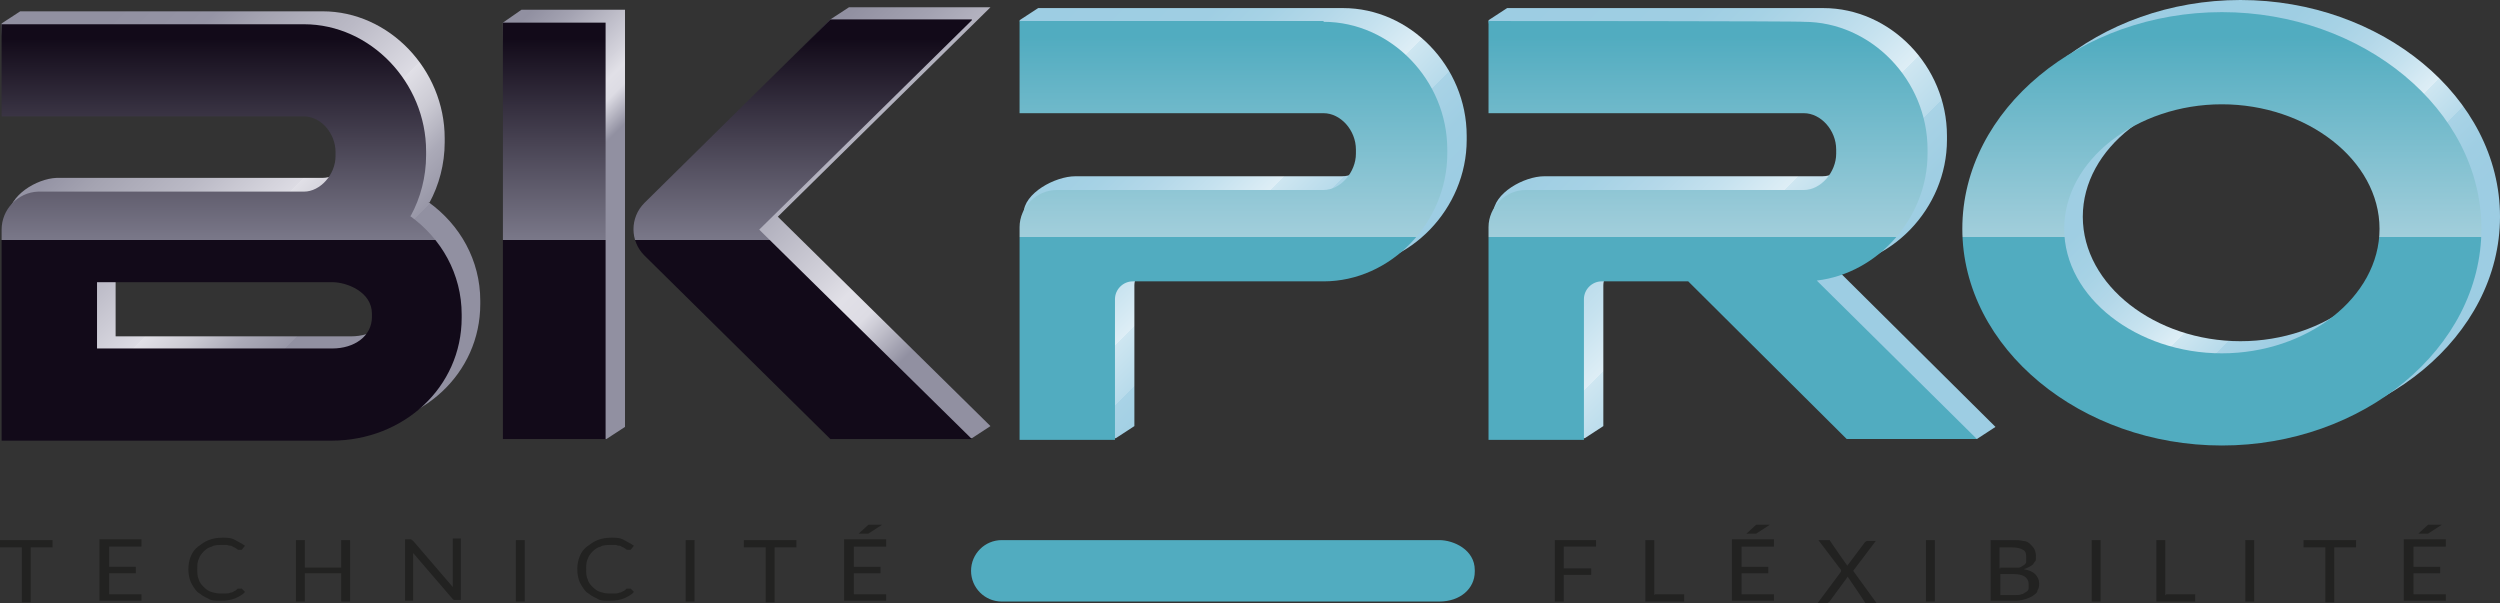 <svg xmlns="http://www.w3.org/2000/svg" xmlns:xlink="http://www.w3.org/1999/xlink" id="Calque_1" data-name="Calque 1" viewBox="0 0 309.2 74.6"><rect x="0" y="0" width="309.2" height="74.6" fill="#333333" stroke="none"/><defs><style>      .cls-1 {        fill: url(#Dégradé_sans_nom);      }      .cls-1, .cls-2, .cls-3, .cls-4, .cls-5, .cls-6, .cls-7, .cls-8, .cls-9, .cls-10, .cls-11, .cls-12, .cls-13, .cls-14, .cls-15 {        stroke-width: 0px;      }      .cls-2 {        fill: url(#Dégradé_sans_nom_32-3);      }      .cls-3 {        fill: url(#Dégradé_sans_nom_32-2);      }      .cls-4 {        fill: url(#Dégradé_sans_nom_41-3);      }      .cls-5 {        fill: url(#Dégradé_sans_nom_41-2);      }      .cls-6 {        fill: url(#Dégradé_sans_nom_6);      }      .cls-7 {        fill: url(#Dégradé_sans_nom_7);      }      .cls-8 {        fill: url(#Dégradé_sans_nom_4);      }      .cls-9 {        fill: url(#Dégradé_sans_nom_5);      }      .cls-10 {        fill: url(#Dégradé_sans_nom_2);      }      .cls-11 {        fill: url(#Dégradé_sans_nom_3);      }      .cls-12 {        fill: #222221;      }      .cls-13 {        fill: #51acc0;      }      .cls-14 {        fill: url(#Dégradé_sans_nom_41);      }      .cls-15 {        fill: url(#Dégradé_sans_nom_32);      }    </style><linearGradient id="D&#xE9;grad&#xE9;_sans_nom" data-name="D&#xE9;grad&#xE9; sans nom" x1="54.8" y1="266.2" x2="67.5" y2="279" gradientTransform="translate(0 -254)" gradientUnits="userSpaceOnUse"><stop offset="0" stop-color="#9190a1"></stop><stop offset=".2" stop-color="#a3a2b1"></stop><stop offset=".6" stop-color="#d3d2db"></stop><stop offset=".7" stop-color="#e1e0e7"></stop><stop offset=".8" stop-color="#dddce4"></stop><stop offset="1" stop-color="#9190a1"></stop></linearGradient><linearGradient id="D&#xE9;grad&#xE9;_sans_nom_2" data-name="D&#xE9;grad&#xE9; sans nom 2" x1="5.9" y1="263.5" x2="37.4" y2="295" gradientTransform="translate(0 -254)" gradientUnits="userSpaceOnUse"><stop offset="0" stop-color="#9190a1"></stop><stop offset=".2" stop-color="#9594a5"></stop><stop offset=".3" stop-color="#a4a3b1"></stop><stop offset=".5" stop-color="#bbbac6"></stop><stop offset=".7" stop-color="#dcdbe3"></stop><stop offset=".7" stop-color="#e1e0e7"></stop><stop offset=".8" stop-color="#cccbd4"></stop><stop offset=".9" stop-color="#abaab8"></stop><stop offset="1" stop-color="#9897a7"></stop><stop offset="1" stop-color="#9190a1"></stop></linearGradient><linearGradient id="D&#xE9;grad&#xE9;_sans_nom_3" data-name="D&#xE9;grad&#xE9; sans nom 3" x1="96.6" y1="263.8" x2="121.5" y2="288.8" gradientTransform="translate(0 -254)" gradientUnits="userSpaceOnUse"><stop offset="0" stop-color="#9190a1"></stop><stop offset=".2" stop-color="#a3a2b1"></stop><stop offset=".6" stop-color="#d3d2db"></stop><stop offset=".7" stop-color="#e1e0e7"></stop><stop offset=".8" stop-color="#dddce4"></stop><stop offset="1" stop-color="#9190a1"></stop></linearGradient><linearGradient id="D&#xE9;grad&#xE9;_sans_nom_4" data-name="D&#xE9;grad&#xE9; sans nom 4" x1="125.8" y1="257.2" x2="162.7" y2="294.1" gradientTransform="translate(0 -254)" gradientUnits="userSpaceOnUse"><stop offset="0" stop-color="#9dcde3"></stop><stop offset=".3" stop-color="#9fcee3"></stop><stop offset=".4" stop-color="#a6d2e5"></stop><stop offset=".5" stop-color="#b4d8e9"></stop><stop offset=".6" stop-color="#c6e2ef"></stop><stop offset=".7" stop-color="#deeef6"></stop><stop offset=".7" stop-color="#e4f1f8"></stop><stop offset=".7" stop-color="#cee6f1"></stop><stop offset=".8" stop-color="#b8dbeb"></stop><stop offset=".8" stop-color="#a9d3e6"></stop><stop offset=".9" stop-color="#9fcee3"></stop><stop offset="1" stop-color="#9dcde3"></stop></linearGradient><linearGradient id="D&#xE9;grad&#xE9;_sans_nom_5" data-name="D&#xE9;grad&#xE9; sans nom 5" x1="184" y1="256.7" x2="225.1" y2="297.8" gradientTransform="translate(0 -254)" gradientUnits="userSpaceOnUse"><stop offset="0" stop-color="#9dcde3"></stop><stop offset=".3" stop-color="#9fcee3"></stop><stop offset=".4" stop-color="#a6d2e5"></stop><stop offset=".5" stop-color="#b4d8e9"></stop><stop offset=".6" stop-color="#c6e2ef"></stop><stop offset=".7" stop-color="#deeef6"></stop><stop offset=".7" stop-color="#e4f1f8"></stop><stop offset=".7" stop-color="#cee6f1"></stop><stop offset=".8" stop-color="#b8dbeb"></stop><stop offset=".8" stop-color="#a9d3e6"></stop><stop offset=".9" stop-color="#9fcee3"></stop><stop offset="1" stop-color="#9dcde3"></stop></linearGradient><linearGradient id="D&#xE9;grad&#xE9;_sans_nom_6" data-name="D&#xE9;grad&#xE9; sans nom 6" x1="157.1" y1="225.9" x2="194" y2="262.8" gradientTransform="translate(0 -254)" gradientUnits="userSpaceOnUse"><stop offset="0" stop-color="#9dcde3"></stop><stop offset=".3" stop-color="#9fcee3"></stop><stop offset=".4" stop-color="#a6d2e5"></stop><stop offset=".5" stop-color="#b4d8e9"></stop><stop offset=".6" stop-color="#c6e2ef"></stop><stop offset=".7" stop-color="#deeef6"></stop><stop offset=".7" stop-color="#e4f1f8"></stop><stop offset=".7" stop-color="#cee6f1"></stop><stop offset=".8" stop-color="#b8dbeb"></stop><stop offset=".8" stop-color="#a9d3e6"></stop><stop offset=".9" stop-color="#9fcee3"></stop><stop offset="1" stop-color="#9dcde3"></stop></linearGradient><linearGradient id="D&#xE9;grad&#xE9;_sans_nom_7" data-name="D&#xE9;grad&#xE9; sans nom 7" x1="258.3" y1="262" x2="290.5" y2="294.2" gradientTransform="translate(0 -254)" gradientUnits="userSpaceOnUse"><stop offset="0" stop-color="#9dcde3"></stop><stop offset=".3" stop-color="#9fcee3"></stop><stop offset=".4" stop-color="#a6d2e5"></stop><stop offset=".5" stop-color="#b4d8e9"></stop><stop offset=".6" stop-color="#c6e2ef"></stop><stop offset=".7" stop-color="#deeef6"></stop><stop offset=".7" stop-color="#e4f1f8"></stop><stop offset=".7" stop-color="#cee6f1"></stop><stop offset=".8" stop-color="#b8dbeb"></stop><stop offset=".8" stop-color="#a9d3e6"></stop><stop offset=".9" stop-color="#9fcee3"></stop><stop offset="1" stop-color="#9dcde3"></stop></linearGradient><linearGradient id="D&#xE9;grad&#xE9;_sans_nom_32" data-name="D&#xE9;grad&#xE9; sans nom 32" x1="68.6" y1="54.5" x2="68.6" y2="4.8" gradientUnits="userSpaceOnUse"><stop offset="0" stop-color="#120a19"></stop><stop offset=".5" stop-color="#120a19"></stop><stop offset=".5" stop-color="#130b1a"></stop><stop offset=".5" stop-color="#1a1221"></stop><stop offset=".5" stop-color="#7a7889"></stop><stop offset="1" stop-color="#120a19"></stop></linearGradient><linearGradient id="D&#xE9;grad&#xE9;_sans_nom_32-2" data-name="D&#xE9;grad&#xE9; sans nom 32" x1="28.7" y1="54.5" x2="28.7" y2="4.8" xlink:href="#D&#xE9;grad&#xE9;_sans_nom_32"></linearGradient><linearGradient id="D&#xE9;grad&#xE9;_sans_nom_32-3" data-name="D&#xE9;grad&#xE9; sans nom 32" x1="99.3" y1="54.5" x2="99.3" y2="4.8" xlink:href="#D&#xE9;grad&#xE9;_sans_nom_32"></linearGradient><linearGradient id="D&#xE9;grad&#xE9;_sans_nom_41" data-name="D&#xE9;grad&#xE9; sans nom 41" x1="152.6" y1="54.1" x2="152.6" y2="4.6" gradientUnits="userSpaceOnUse"><stop offset="0" stop-color="#51acc0"></stop><stop offset=".5" stop-color="#51acc0"></stop><stop offset=".5" stop-color="#a2cedb"></stop><stop offset="1" stop-color="#51acc0"></stop></linearGradient><linearGradient id="D&#xE9;grad&#xE9;_sans_nom_41-2" data-name="D&#xE9;grad&#xE9; sans nom 41" x1="214.3" y1="54.1" x2="214.3" y2="4.6" xlink:href="#D&#xE9;grad&#xE9;_sans_nom_41"></linearGradient><linearGradient id="D&#xE9;grad&#xE9;_sans_nom_41-3" data-name="D&#xE9;grad&#xE9; sans nom 41" x1="274.8" y1="54.1" x2="274.8" y2="4.6" xlink:href="#D&#xE9;grad&#xE9;_sans_nom_41"></linearGradient></defs><polygon class="cls-1" points="77.3 52.8 75 54.3 62.4 53.7 62.2 2.8 64.5 1.2 77.3 1.2 77.3 52.8"></polygon><path class="cls-10" d="M53.1,25.1c1.2-2.2,1.9-4.8,1.9-7.5v-.5c0-8.5-6.9-15.7-15.1-15.7H2.5L.2,2.9l.3,9.8h39.4c2.1,0,3.9,2.1,3.9,4.4v.5c0,2.3-1.9,4.4-3.9,4.4H7c-2.5.1-5.9,2.2-5.9,4.7v26.1h42.2c8.9,0,16.1-6.6,16.1-15.2v-.4c0-5-2.5-9.4-6.4-12.2h.1,0ZM48.3,37.7c0,2.4-2.2,3.9-4.9,3.9H14.3v-8.2h29.1c1.8,0,4.9,1.2,4.9,3.9v.4h0Z"></path><path class="cls-11" d="M122.5.9h-17.5l-2.3,1.5-20.7,21.1c-1.8,1.8-1.8,4.7,0,6.5l23,22.7,15.2,1.5,2.3-1.5-26.3-25.9L122.5.9h0Z"></path><path class="cls-8" d="M166,1h-37.6l-2.3,1.5,2.3,9.8h37.6c2.1,0,4,2.1,4,4.5v.5c0,2.3-1.9,4.5-4,4.5h-33c-2.5,0-6.4,2.1-6.4,4.6v26.3l11.4,1.5,2.3-1.5v-17.4c0-1.2,1-2.2,2.2-2.2h23.6c8.3,0,15.3-7.3,15.3-15.8v-.5c0-8.6-7-15.8-15.3-15.8h-.1Z"></path><path class="cls-9" d="M225.4,1h-39l-2.3,1.5,1.2,9.8h40.1c2.1,0,4,2.1,4,4.5v.5c0,2.3-1.9,4.5-4,4.5h-34.4c-2.5,0-6.3,2.1-6.3,4.6v26.3l11.3,1.5,2.3-1.5v-17.4c0-1.2,1-2.2,2.2-2.2h25c8.3,0,15.3-7.3,15.3-15.8v-.5c0-8.6-7-15.8-15.3-15.8h-.1Z"></path><polyline class="cls-6" points="203 26.6 229.3 52.8 244.5 54.3 246.8 52.8 220.4 26.6"></polyline><path class="cls-7" d="M277.1,53.6c-17.4,0-32.1-12-32.1-26.8S259.7,0,277.1,0s32.1,12,32.1,26.8-14.7,26.8-32.1,26.8ZM277.1,11.4c-10.5,0-19.5,6.9-19.5,15.4s9,15.4,19.5,15.4,19.5-6.9,19.5-15.4-9-15.4-19.5-15.4Z"></path><g><rect class="cls-15" x="62.2" y="2.8" width="12.7" height="51.5"></rect><path class="cls-3" d="M50.8,26.7c1.2-2.2,1.9-4.8,1.9-7.5v-.5c0-8.5-6.9-15.7-15.1-15.7H.2v11.4h37.4c2.1,0,3.9,2.1,3.9,4.4v.5c0,2.3-1.9,4.4-3.9,4.4H4.7c-2.5.1-4.5,2.2-4.5,4.7v26.1h40.8c8.9,0,16.1-6.6,16.1-15.2v-.4c0-5-2.5-9.4-6.4-12.2h.1ZM46,39.2c0,2.4-2.2,3.9-4.9,3.9H12v-8.2h29.1c1.8,0,4.9,1.2,4.9,3.9v.4h0Z"></path><path class="cls-2" d="M120.2,2.4h-17.5l-23,22.7c-1.8,1.8-1.8,4.7,0,6.5l23,22.7h17.5l-26.3-25.9L120.2,2.5h0Z"></path></g><g><path class="cls-14" d="M163.7,2.6h-37.6v11.4h37.6c2.1,0,4,2.1,4,4.5v.5c0,2.3-1.9,4.5-4,4.5h-33c-2.5,0-4.6,2.1-4.6,4.6v26.3h11.8v-17.4c0-1.2,1-2.2,2.2-2.2h23.6c8.3,0,15.3-7.3,15.3-15.8v-.5c0-8.6-7-15.8-15.3-15.8h0Z"></path><path class="cls-5" d="M244.5,54.3l-19.8-19.6c7.6-.9,13.7-7.8,13.7-15.7v-.5c0-8.6-7-15.8-15.3-15.8h0c0-.1-39-.1-39-.1v11.4h39c2.1,0,4,2.1,4,4.5v.5c0,2.3-1.9,4.5-4,4.5h-34.4c-2.5,0-4.6,2.1-4.6,4.6v26.3h11.8v-17.4c0-1.2,1-2.2,2.2-2.2h10.7l19.6,19.5h16.1Z"></path><path class="cls-4" d="M274.8,55.1c-17.4,0-32.1-12-32.1-26.8s14.7-26.8,32.1-26.8,32.1,12,32.1,26.8-14.7,26.8-32.1,26.8ZM274.8,12.9c-10.5,0-19.5,6.9-19.5,15.4s9,15.4,19.5,15.4,19.5-6.9,19.5-15.4-9-15.4-19.5-15.4Z"></path></g><g><g><path class="cls-12" d="M6.5,66.8v.9h-2.7v6.8h-1.1v-6.8H0v-.9h6.6,0Z"></path><path class="cls-12" d="M17.5,66.8v.8h-4v2.5h3.3v.8h-3.3v2.6h4v.8h-5.2v-7.6h5.2Z"></path><path class="cls-12" d="M29.7,72.8h.2l.4.4c-.3.4-.8.6-1.2.8-.5.2-1.1.3-1.8.3s-1.2,0-1.6-.3c-.5-.2-.9-.5-1.3-.8-.3-.3-.6-.8-.8-1.2-.2-.5-.3-1-.3-1.6s.1-1.1.3-1.6c.2-.5.5-.9.9-1.2.4-.3.8-.6,1.3-.8.5-.2,1.1-.3,1.7-.3s1.1,0,1.6.3.8.4,1.2.7l-.4.5h-.4s-.1,0-.2-.1-.2-.1-.3-.2c-.1,0-.2-.1-.4-.2-.1,0-.3,0-.5-.1h-.7c-.4,0-.9,0-1.2.2-.4.1-.7.3-1,.6-.3.3-.5.6-.6.9-.2.4-.2.8-.2,1.3s0,.9.2,1.3c.1.4.4.7.6.9.3.3.6.5.9.6s.7.2,1.1.2h.7c.2,0,.4,0,.6-.1.2,0,.3-.1.5-.2.1,0,.3-.2.4-.3h.3,0Z"></path><path class="cls-12" d="M43.3,74.4h-1.1v-3.5h-4.5v3.5h-1.1v-7.6h1.1v3.4h4.5v-3.4h1.1v7.6Z"></path><path class="cls-12" d="M50.9,66.8s.1,0,.2.1l4.9,5.7v-6h1v7.6h-.8s-.1,0-.2-.1l-4.9-5.7v5.9h-1v-7.6h.8Z"></path><path class="cls-12" d="M64.9,74.4h-1.1v-7.6h1.1v7.6Z"></path><path class="cls-12" d="M77.8,72.8h.2l.4.4c-.3.4-.8.6-1.2.8-.5.2-1.1.3-1.8.3s-1.2,0-1.6-.3c-.5-.2-.9-.5-1.3-.8-.3-.3-.6-.8-.8-1.2-.2-.5-.3-1-.3-1.6s.1-1.1.3-1.6c.2-.5.5-.9.9-1.2.4-.3.8-.6,1.3-.8.5-.2,1.1-.3,1.7-.3s1.1,0,1.6.3.8.4,1.2.7l-.4.5h-.4s-.1,0-.2-.1-.2-.1-.3-.2c-.1,0-.2-.1-.4-.2-.1,0-.3,0-.5-.1h-.7c-.4,0-.9,0-1.2.2-.4.1-.7.3-1,.6-.3.3-.5.6-.6.9-.2.4-.2.8-.2,1.3s0,.9.2,1.3c.1.4.4.7.6.9.3.3.6.5.9.6s.7.2,1.1.2h.7c.2,0,.4,0,.6-.1.2,0,.3-.1.5-.2.1,0,.3-.2.4-.3h.3,0Z"></path><path class="cls-12" d="M85.9,74.4h-1.1v-7.6h1.1v7.6Z"></path><path class="cls-12" d="M98.5,66.8v.9h-2.7v6.8h-1.1v-6.8h-2.7v-.9h6.6,0Z"></path><path class="cls-12" d="M109.6,66.8v.8h-4v2.5h3.3v.8h-3.3v2.6h4v.8h-5.2v-7.6h5.2ZM109.1,64.9l-1.7,1.1h-1.2l1.2-1.1h1.7Z"></path><path class="cls-12" d="M197.4,66.8v.8h-4v2.7h3.4v.8h-3.4v3.3h-1.1v-7.6h5.2-.1Z"></path><path class="cls-12" d="M204.7,73.5h3.6v.9h-4.8v-7.6h1.1v6.8h0Z"></path><path class="cls-12" d="M219.4,66.8v.8h-4v2.5h3.3v.8h-3.3v2.6h4v.8h-5.2v-7.6h5.2ZM218.9,64.9l-1.7,1.1h-1.2l1.2-1.1h1.7Z"></path><path class="cls-12" d="M227.7,70.5l-2.8-3.7h1.4c0,.1,2.2,3.2,2.2,3.2,0,0,0-.2.1-.2l2.1-2.8h.1c0,0,0-.1.1-.1h1.1l-2.8,3.7,2.9,4h-1.4c0-.1-2.2-3.3-2.2-3.3,0,0,0,.1-.1.2l-2.2,3h-.1c-.1.2-.1.1-.2.1h-1.1l2.9-3.9v-.2h0Z"></path><path class="cls-12" d="M239.3,74.4h-1.1v-7.6h1.1v7.6Z"></path><path class="cls-12" d="M246.2,74.4v-7.6h2.7c.5,0,1,0,1.3.1.4,0,.7.2.9.4s.4.4.5.6.2.5.2.8v.5c0,.2-.2.3-.3.5,0,.1-.3.3-.5.4s-.4.2-.7.3c.6.1,1.1.3,1.4.6.3.3.5.7.5,1.1s0,.6-.2.9c0,.3-.3.5-.6.7s-.6.3-.9.4-.8.2-1.2.2h-3.1ZM247.4,70.2h2.3c.2,0,.4-.2.6-.3s.3-.3.3-.4v-.5c0-.4,0-.8-.4-1-.3-.2-.8-.3-1.4-.3h-1.5v2.6h.1ZM247.4,70.9v2.7h1.8c.3,0,.6,0,.8-.1.2,0,.4-.2.6-.3s.3-.3.3-.4v-.6c0-.4-.2-.7-.5-.9-.3-.2-.8-.3-1.4-.3h-1.8.2Z"></path><path class="cls-12" d="M259.8,74.4h-1.1v-7.6h1.1v7.6Z"></path><path class="cls-12" d="M267.9,73.5h3.6v.9h-4.8v-7.6h1.1v6.8h.1Z"></path><path class="cls-12" d="M278.8,74.4h-1.1v-7.6h1.1v7.6Z"></path><path class="cls-12" d="M291.4,66.8v.9h-2.7v6.8h-1.1v-6.8h-2.7v-.9h6.6,0Z"></path><path class="cls-12" d="M302.5,66.8v.8h-4v2.5h3.3v.8h-3.3v2.6h4v.8h-5.2v-7.6h5.2ZM302,64.9l-1.7,1.1h-1.2l1.2-1.1h1.7Z"></path></g><path class="cls-13" d="M182.4,70.7c0,2.1-1.8,3.7-4.4,3.7h-54.1c-2.1,0-3.8-1.7-3.8-3.8h0c0-2.1,1.7-3.8,3.8-3.8h54.1c1.8,0,4.4,1.2,4.4,3.7v.2h0Z"></path></g></svg>
